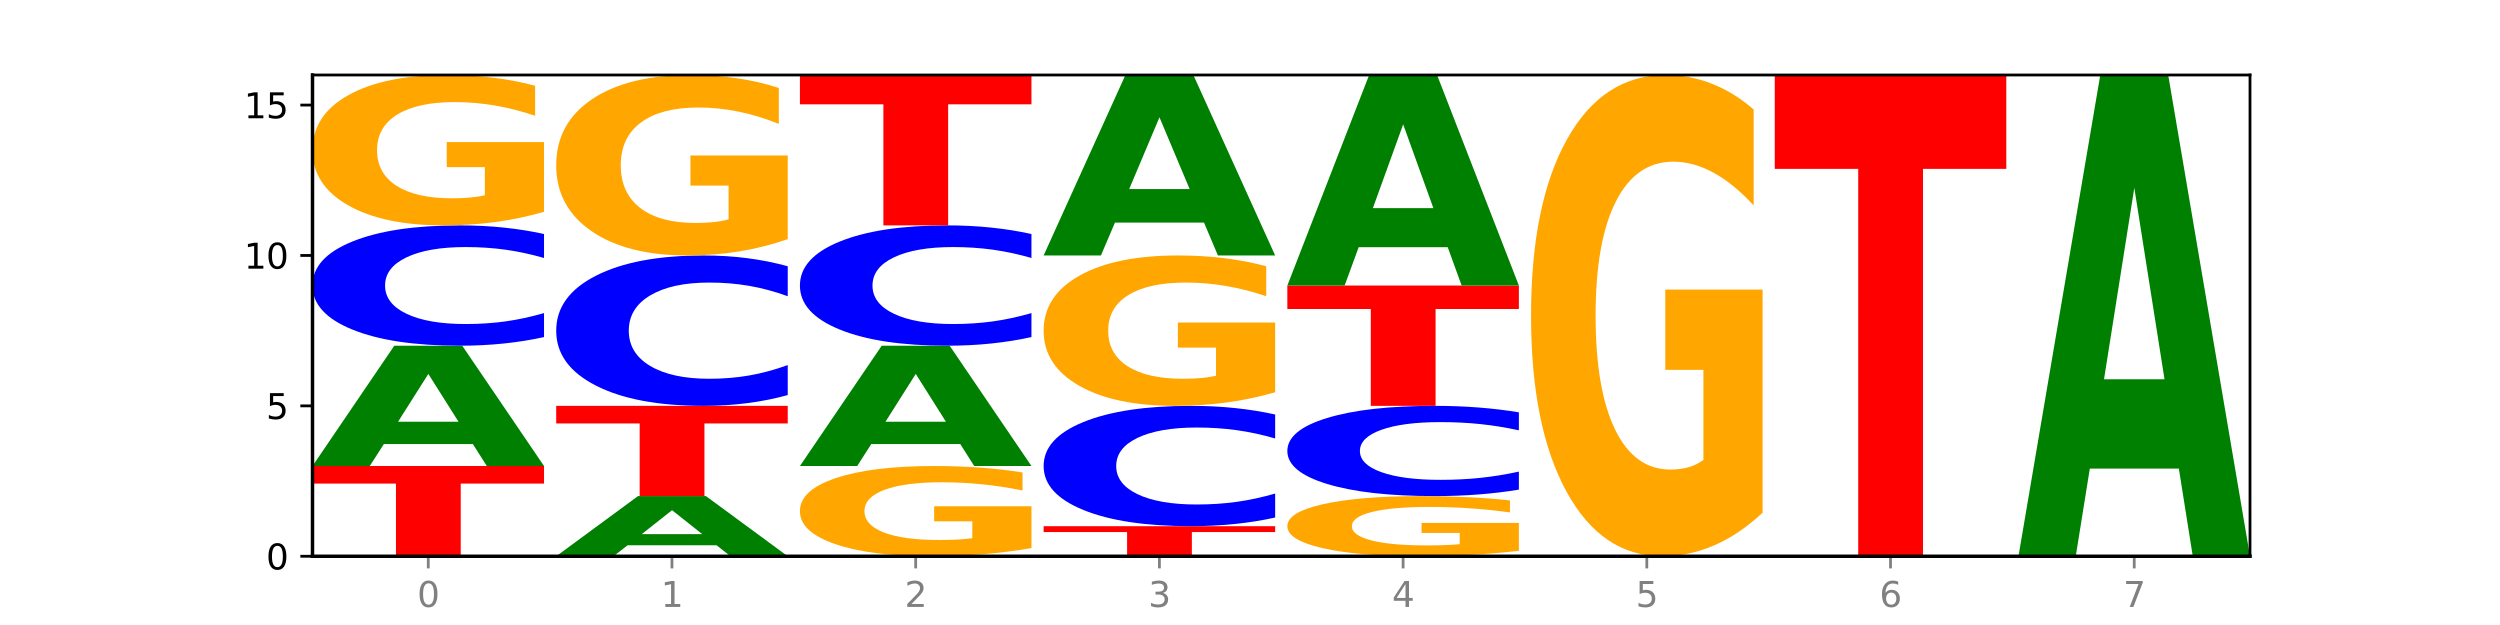 <?xml version="1.0" encoding="utf-8" standalone="no"?>
<!DOCTYPE svg PUBLIC "-//W3C//DTD SVG 1.1//EN"
  "http://www.w3.org/Graphics/SVG/1.1/DTD/svg11.dtd">
<svg xmlns:xlink="http://www.w3.org/1999/xlink" width="720pt" height="180pt" viewBox="0 0 720 180" xmlns="http://www.w3.org/2000/svg" version="1.1">
 <defs>
  <style type="text/css">*{stroke-linejoin: round; stroke-linecap: butt}</style>
 </defs>
 <g id="figure_1">
  <g id="patch_1">
   <path d="M 0 180 
L 720 180 
L 720 0 
L 0 0 
z
" style="fill: #ffffff"/>
  </g>
  <g id="axes_1">
   <g id="patch_2">
    <path d="M 90 160.2 
L 648 160.2 
L 648 21.6 
L 90 21.6 
z
" style="fill: #ffffff"/>
   </g>
   <g id="line2d_1">
    <path d="M 90 160.2 
L 648 160.2 
" clip-path="url(#pe4398f9409)" style="fill: none; stroke: #000000; stroke-width: 0.5; stroke-linecap: square"/>
   </g>
   <g id="patch_3">
    <path d="M 90 134.213 
L 156.679 134.213 
L 156.679 139.281 
L 132.69 139.281 
L 132.69 160.2 
L 114.036 160.2 
L 114.036 139.281 
L 90 139.281 
L 90 134.213 
z
" clip-path="url(#pe4398f9409)" style="fill: #ff0000"/>
   </g>
   <g id="patch_4">
    <path d="M 136.189 127.9 
L 110.545 127.9 
L 106.496 134.213 
L 90 134.213 
L 113.558 99.562 
L 133.121 99.562 
L 156.679 134.213 
L 140.197 134.213 
L 136.189 127.9 
z
M 114.635 121.469 
L 132.058 121.469 
L 123.36 107.687 
L 114.635 121.469 
z
" clip-path="url(#pe4398f9409)" style="fill: #008000"/>
   </g>
   <g id="patch_5">
    <path d="M 156.679 97.079 
Q 151.102 98.31 145.07 98.933 
Q 139.039 99.562 132.47 99.562 
Q 112.882 99.562 101.441 94.896 
Q 90 90.229 90 82.248 
Q 90 74.239 101.441 69.579 
Q 112.882 64.912 132.47 64.912 
Q 139.039 64.912 145.07 65.542 
Q 151.102 66.165 156.679 67.396 
L 156.679 74.303 
Q 151.051 72.671 145.591 71.913 
Q 140.131 71.154 134.1 71.154 
Q 123.281 71.154 117.082 74.11 
Q 110.899 77.059 110.899 82.248 
Q 110.899 87.416 117.082 90.372 
Q 123.281 93.321 134.1 93.321 
Q 140.131 93.321 145.591 92.562 
Q 151.051 91.796 156.679 90.165 
L 156.679 97.079 
z
" clip-path="url(#pe4398f9409)" style="fill: #0000ff"/>
   </g>
   <g id="patch_6">
    <path d="M 156.679 60.994 
Q 149.955 62.953 142.722 63.937 
Q 135.489 64.912 127.778 64.912 
Q 110.353 64.912 100.177 59.079 
Q 90 53.246 90 43.27 
Q 90 33.177 100.356 27.389 
Q 110.727 21.6 128.764 21.6 
Q 135.713 21.6 142.079 22.387 
Q 148.46 23.166 154.109 24.705 
L 154.109 33.338 
Q 148.281 31.361 142.513 30.386 
Q 136.744 29.402 130.946 29.402 
Q 120.216 29.402 114.403 32.998 
Q 108.59 36.586 108.59 43.27 
Q 108.59 49.89 114.194 53.505 
Q 119.798 57.111 130.109 57.111 
Q 132.919 57.111 135.325 56.905 
Q 137.731 56.69 139.643 56.243 
L 139.643 48.137 
L 128.66 48.137 
L 128.66 40.917 
L 156.679 40.917 
L 156.679 60.994 
z
" clip-path="url(#pe4398f9409)" style="fill: #ffa600"/>
   </g>
   <g id="patch_7">
    <path d="M 206.377 157.044 
L 180.734 157.044 
L 176.685 160.2 
L 160.189 160.2 
L 183.747 142.875 
L 203.31 142.875 
L 226.868 160.2 
L 210.386 160.2 
L 206.377 157.044 
z
M 184.824 153.828 
L 202.247 153.828 
L 193.549 146.937 
L 184.824 153.828 
z
" clip-path="url(#pe4398f9409)" style="fill: #008000"/>
   </g>
   <g id="patch_8">
    <path d="M 160.189 116.888 
L 226.868 116.888 
L 226.868 121.956 
L 202.879 121.956 
L 202.879 142.875 
L 184.224 142.875 
L 184.224 121.956 
L 160.189 121.956 
L 160.189 116.888 
z
" clip-path="url(#pe4398f9409)" style="fill: #ff0000"/>
   </g>
   <g id="patch_9">
    <path d="M 226.868 113.783 
Q 221.29 115.322 215.259 116.1 
Q 209.228 116.888 202.659 116.888 
Q 183.07 116.888 171.629 111.054 
Q 160.189 105.221 160.189 95.245 
Q 160.189 85.233 171.629 79.408 
Q 183.07 73.575 202.659 73.575 
Q 209.228 73.575 215.259 74.362 
Q 221.29 75.141 226.868 76.68 
L 226.868 85.313 
Q 221.24 83.274 215.78 82.325 
Q 210.32 81.377 204.289 81.377 
Q 193.47 81.377 187.27 85.072 
Q 181.088 88.758 181.088 95.245 
Q 181.088 101.704 187.27 105.4 
Q 193.47 109.086 204.289 109.086 
Q 210.32 109.086 215.78 108.137 
Q 221.24 107.18 226.868 105.14 
L 226.868 113.783 
z
" clip-path="url(#pe4398f9409)" style="fill: #0000ff"/>
   </g>
   <g id="patch_10">
    <path d="M 226.868 68.872 
Q 220.143 71.224 212.91 72.405 
Q 205.678 73.575 197.967 73.575 
Q 180.542 73.575 170.365 66.575 
Q 160.189 59.575 160.189 47.604 
Q 160.189 35.493 170.545 28.546 
Q 180.916 21.6 198.953 21.6 
Q 205.902 21.6 212.268 22.545 
Q 218.649 23.479 224.298 25.326 
L 224.298 35.686 
Q 218.47 33.313 212.701 32.143 
Q 206.933 30.962 201.135 30.962 
Q 190.405 30.962 184.592 35.278 
Q 178.779 39.584 178.779 47.604 
Q 178.779 55.549 184.383 59.886 
Q 189.987 64.213 200.298 64.213 
Q 203.107 64.213 205.513 63.966 
Q 207.919 63.708 209.832 63.171 
L 209.832 53.444 
L 198.848 53.444 
L 198.848 44.78 
L 226.868 44.78 
L 226.868 68.872 
z
" clip-path="url(#pe4398f9409)" style="fill: #ffa600"/>
   </g>
   <g id="patch_11">
    <path d="M 297.057 157.849 
Q 290.332 159.024 283.099 159.615 
Q 275.866 160.2 268.155 160.2 
Q 250.731 160.2 240.554 156.7 
Q 230.377 153.2 230.377 147.214 
Q 230.377 141.159 240.733 137.686 
Q 251.104 134.213 269.142 134.213 
Q 276.09 134.213 282.457 134.685 
Q 288.838 135.152 294.486 136.075 
L 294.486 141.256 
Q 288.658 140.069 282.89 139.484 
Q 277.122 138.894 271.323 138.894 
Q 260.594 138.894 254.781 141.052 
Q 248.967 143.204 248.967 147.214 
Q 248.967 151.187 254.571 153.356 
Q 260.175 155.519 270.487 155.519 
Q 273.296 155.519 275.702 155.395 
Q 278.108 155.267 280.021 154.998 
L 280.021 150.135 
L 269.037 150.135 
L 269.037 145.802 
L 297.057 145.802 
L 297.057 157.849 
z
" clip-path="url(#pe4398f9409)" style="fill: #ffa600"/>
   </g>
   <g id="patch_12">
    <path d="M 276.566 127.9 
L 250.922 127.9 
L 246.873 134.213 
L 230.377 134.213 
L 253.935 99.562 
L 273.499 99.562 
L 297.057 134.213 
L 280.574 134.213 
L 276.566 127.9 
z
M 255.012 121.469 
L 272.435 121.469 
L 263.737 107.687 
L 255.012 121.469 
z
" clip-path="url(#pe4398f9409)" style="fill: #008000"/>
   </g>
   <g id="patch_13">
    <path d="M 297.057 97.079 
Q 291.479 98.31 285.448 98.933 
Q 279.417 99.562 272.848 99.562 
Q 253.259 99.562 241.818 94.896 
Q 230.377 90.229 230.377 82.248 
Q 230.377 74.239 241.818 69.579 
Q 253.259 64.912 272.848 64.912 
Q 279.417 64.912 285.448 65.542 
Q 291.479 66.165 297.057 67.396 
L 297.057 74.303 
Q 291.429 72.671 285.969 71.913 
Q 280.509 71.154 274.477 71.154 
Q 263.658 71.154 257.459 74.11 
Q 251.277 77.059 251.277 82.248 
Q 251.277 87.416 257.459 90.372 
Q 263.658 93.321 274.477 93.321 
Q 280.509 93.321 285.969 92.562 
Q 291.429 91.796 297.057 90.165 
L 297.057 97.079 
z
" clip-path="url(#pe4398f9409)" style="fill: #0000ff"/>
   </g>
   <g id="patch_14">
    <path d="M 230.377 21.6 
L 297.057 21.6 
L 297.057 30.047 
L 273.068 30.047 
L 273.068 64.912 
L 254.413 64.912 
L 254.413 30.047 
L 230.377 30.047 
L 230.377 21.6 
z
" clip-path="url(#pe4398f9409)" style="fill: #ff0000"/>
   </g>
   <g id="patch_15">
    <path d="M 300.566 151.537 
L 367.245 151.537 
L 367.245 153.227 
L 343.256 153.227 
L 343.256 160.2 
L 324.602 160.2 
L 324.602 153.227 
L 300.566 153.227 
L 300.566 151.537 
z
" clip-path="url(#pe4398f9409)" style="fill: #ff0000"/>
   </g>
   <g id="patch_16">
    <path d="M 367.245 149.054 
Q 361.668 150.285 355.636 150.908 
Q 349.605 151.537 343.036 151.537 
Q 323.448 151.537 312.007 146.871 
Q 300.566 142.204 300.566 134.223 
Q 300.566 126.214 312.007 121.554 
Q 323.448 116.888 343.036 116.888 
Q 349.605 116.888 355.636 117.517 
Q 361.668 118.14 367.245 119.371 
L 367.245 126.278 
Q 361.617 124.646 356.157 123.888 
Q 350.697 123.129 344.666 123.129 
Q 333.847 123.129 327.648 126.085 
Q 321.465 129.034 321.465 134.223 
Q 321.465 139.391 327.648 142.347 
Q 333.847 145.296 344.666 145.296 
Q 350.697 145.296 356.157 144.537 
Q 361.617 143.771 367.245 142.14 
L 367.245 149.054 
z
" clip-path="url(#pe4398f9409)" style="fill: #0000ff"/>
   </g>
   <g id="patch_17">
    <path d="M 367.245 112.969 
Q 360.521 114.928 353.288 115.912 
Q 346.055 116.888 338.344 116.888 
Q 320.919 116.888 310.743 111.054 
Q 300.566 105.221 300.566 95.245 
Q 300.566 85.152 310.922 79.364 
Q 321.293 73.575 339.33 73.575 
Q 346.279 73.575 352.645 74.362 
Q 359.026 75.141 364.675 76.68 
L 364.675 85.313 
Q 358.847 83.336 353.079 82.361 
Q 347.31 81.377 341.512 81.377 
Q 330.782 81.377 324.969 84.973 
Q 319.156 88.561 319.156 95.245 
Q 319.156 101.865 324.76 105.48 
Q 330.364 109.086 340.675 109.086 
Q 343.485 109.086 345.891 108.88 
Q 348.297 108.665 350.209 108.218 
L 350.209 100.112 
L 339.226 100.112 
L 339.226 92.892 
L 367.245 92.892 
L 367.245 112.969 
z
" clip-path="url(#pe4398f9409)" style="fill: #ffa600"/>
   </g>
   <g id="patch_18">
    <path d="M 346.755 64.107 
L 321.111 64.107 
L 317.062 73.575 
L 300.566 73.575 
L 324.124 21.6 
L 343.687 21.6 
L 367.245 73.575 
L 350.763 73.575 
L 346.755 64.107 
z
M 325.201 54.46 
L 342.624 54.46 
L 333.926 33.786 
L 325.201 54.46 
z
" clip-path="url(#pe4398f9409)" style="fill: #008000"/>
   </g>
   <g id="patch_19">
    <path d="M 437.434 158.632 
Q 430.709 159.416 423.476 159.81 
Q 416.244 160.2 408.533 160.2 
Q 391.108 160.2 380.931 157.867 
Q 370.755 155.533 370.755 151.543 
Q 370.755 147.506 381.111 145.19 
Q 391.482 142.875 409.519 142.875 
Q 416.468 142.875 422.834 143.19 
Q 429.215 143.501 434.864 144.117 
L 434.864 147.57 
Q 429.036 146.779 423.267 146.389 
Q 417.499 145.996 411.701 145.996 
Q 400.971 145.996 395.158 147.434 
Q 389.345 148.869 389.345 151.543 
Q 389.345 154.191 394.949 155.637 
Q 400.553 157.079 410.864 157.079 
Q 413.673 157.079 416.079 156.997 
Q 418.485 156.911 420.398 156.732 
L 420.398 153.49 
L 409.414 153.49 
L 409.414 150.602 
L 437.434 150.602 
L 437.434 158.632 
z
" clip-path="url(#pe4398f9409)" style="fill: #ffa600"/>
   </g>
   <g id="patch_20">
    <path d="M 437.434 141.012 
Q 431.856 141.936 425.825 142.403 
Q 419.794 142.875 413.225 142.875 
Q 393.636 142.875 382.196 139.375 
Q 370.755 135.875 370.755 129.889 
Q 370.755 123.882 382.196 120.388 
Q 393.636 116.888 413.225 116.888 
Q 419.794 116.888 425.825 117.36 
Q 431.856 117.827 437.434 118.75 
L 437.434 123.931 
Q 431.806 122.707 426.346 122.138 
Q 420.886 121.569 414.855 121.569 
Q 404.036 121.569 397.836 123.786 
Q 391.654 125.997 391.654 129.889 
Q 391.654 133.765 397.836 135.982 
Q 404.036 138.194 414.855 138.194 
Q 420.886 138.194 426.346 137.625 
Q 431.806 137.05 437.434 135.827 
L 437.434 141.012 
z
" clip-path="url(#pe4398f9409)" style="fill: #0000ff"/>
   </g>
   <g id="patch_21">
    <path d="M 370.755 82.237 
L 437.434 82.237 
L 437.434 88.995 
L 413.445 88.995 
L 413.445 116.888 
L 394.79 116.888 
L 394.79 88.995 
L 370.755 88.995 
L 370.755 82.237 
z
" clip-path="url(#pe4398f9409)" style="fill: #ff0000"/>
   </g>
   <g id="patch_22">
    <path d="M 416.943 71.191 
L 391.3 71.191 
L 387.251 82.237 
L 370.755 82.237 
L 394.313 21.6 
L 413.876 21.6 
L 437.434 82.237 
L 420.952 82.237 
L 416.943 71.191 
z
M 395.39 59.937 
L 412.813 59.937 
L 404.115 35.817 
L 395.39 59.937 
z
" clip-path="url(#pe4398f9409)" style="fill: #008000"/>
   </g>
   <g id="patch_23">
    <path d="M 507.623 147.66 
Q 500.898 153.93 493.665 157.079 
Q 486.432 160.2 478.721 160.2 
Q 461.297 160.2 451.12 141.533 
Q 440.943 122.866 440.943 90.943 
Q 440.943 58.648 451.299 40.124 
Q 461.67 21.6 479.708 21.6 
Q 486.656 21.6 493.023 24.119 
Q 499.404 26.61 505.052 31.535 
L 505.052 59.163 
Q 499.224 52.836 493.456 49.715 
Q 487.688 46.566 481.889 46.566 
Q 471.16 46.566 465.347 58.075 
Q 459.533 69.556 459.533 90.943 
Q 459.533 112.129 465.137 123.696 
Q 470.741 135.234 481.053 135.234 
Q 483.862 135.234 486.268 134.576 
Q 488.674 133.889 490.587 132.457 
L 490.587 106.518 
L 479.603 106.518 
L 479.603 83.413 
L 507.623 83.413 
L 507.623 147.66 
z
" clip-path="url(#pe4398f9409)" style="fill: #ffa600"/>
   </g>
   <g id="patch_24">
    <path d="M 511.132 21.6 
L 577.811 21.6 
L 577.811 48.631 
L 553.822 48.631 
L 553.822 160.2 
L 535.168 160.2 
L 535.168 48.631 
L 511.132 48.631 
L 511.132 21.6 
z
" clip-path="url(#pe4398f9409)" style="fill: #ff0000"/>
   </g>
   <g id="patch_25">
    <path d="M 627.51 134.951 
L 601.866 134.951 
L 597.817 160.2 
L 581.321 160.2 
L 604.879 21.6 
L 624.442 21.6 
L 648 160.2 
L 631.518 160.2 
L 627.51 134.951 
z
M 605.956 109.228 
L 623.379 109.228 
L 614.681 54.096 
L 605.956 109.228 
z
" clip-path="url(#pe4398f9409)" style="fill: #008000"/>
   </g>
   <g id="matplotlib.axis_1">
    <g id="xtick_1">
     <g id="line2d_2">
      <defs>
       <path id="m2d9ef7cc87" d="M 0 0 
L 0 3.5 
" style="stroke: #808080; stroke-width: 0.8"/>
      </defs>
      <g>
       <use xlink:href="#m2d9ef7cc87" x="123.34" y="160.2" style="fill: #808080; stroke: #808080; stroke-width: 0.8"/>
      </g>
     </g>
     <g id="text_1">
      <!-- 0 -->
      <g style="fill: #808080" transform="translate(120.158 174.798) scale(0.1 -0.1)">
       <defs>
        <path id="DejaVuSans-30" d="M 2034 4250 
Q 1547 4250 1301 3770 
Q 1056 3291 1056 2328 
Q 1056 1369 1301 889 
Q 1547 409 2034 409 
Q 2525 409 2770 889 
Q 3016 1369 3016 2328 
Q 3016 3291 2770 3770 
Q 2525 4250 2034 4250 
z
M 2034 4750 
Q 2819 4750 3233 4129 
Q 3647 3509 3647 2328 
Q 3647 1150 3233 529 
Q 2819 -91 2034 -91 
Q 1250 -91 836 529 
Q 422 1150 422 2328 
Q 422 3509 836 4129 
Q 1250 4750 2034 4750 
z
" transform="scale(0.016)"/>
       </defs>
       <use xlink:href="#DejaVuSans-30"/>
      </g>
     </g>
    </g>
    <g id="xtick_2">
     <g id="line2d_3">
      <g>
       <use xlink:href="#m2d9ef7cc87" x="193.528" y="160.2" style="fill: #808080; stroke: #808080; stroke-width: 0.8"/>
      </g>
     </g>
     <g id="text_2">
      <!-- 1 -->
      <g style="fill: #808080" transform="translate(190.347 174.798) scale(0.1 -0.1)">
       <defs>
        <path id="DejaVuSans-31" d="M 794 531 
L 1825 531 
L 1825 4091 
L 703 3866 
L 703 4441 
L 1819 4666 
L 2450 4666 
L 2450 531 
L 3481 531 
L 3481 0 
L 794 0 
L 794 531 
z
" transform="scale(0.016)"/>
       </defs>
       <use xlink:href="#DejaVuSans-31"/>
      </g>
     </g>
    </g>
    <g id="xtick_3">
     <g id="line2d_4">
      <g>
       <use xlink:href="#m2d9ef7cc87" x="263.717" y="160.2" style="fill: #808080; stroke: #808080; stroke-width: 0.8"/>
      </g>
     </g>
     <g id="text_3">
      <!-- 2 -->
      <g style="fill: #808080" transform="translate(260.536 174.798) scale(0.1 -0.1)">
       <defs>
        <path id="DejaVuSans-32" d="M 1228 531 
L 3431 531 
L 3431 0 
L 469 0 
L 469 531 
Q 828 903 1448 1529 
Q 2069 2156 2228 2338 
Q 2531 2678 2651 2914 
Q 2772 3150 2772 3378 
Q 2772 3750 2511 3984 
Q 2250 4219 1831 4219 
Q 1534 4219 1204 4116 
Q 875 4013 500 3803 
L 500 4441 
Q 881 4594 1212 4672 
Q 1544 4750 1819 4750 
Q 2544 4750 2975 4387 
Q 3406 4025 3406 3419 
Q 3406 3131 3298 2873 
Q 3191 2616 2906 2266 
Q 2828 2175 2409 1742 
Q 1991 1309 1228 531 
z
" transform="scale(0.016)"/>
       </defs>
       <use xlink:href="#DejaVuSans-32"/>
      </g>
     </g>
    </g>
    <g id="xtick_4">
     <g id="line2d_5">
      <g>
       <use xlink:href="#m2d9ef7cc87" x="333.906" y="160.2" style="fill: #808080; stroke: #808080; stroke-width: 0.8"/>
      </g>
     </g>
     <g id="text_4">
      <!-- 3 -->
      <g style="fill: #808080" transform="translate(330.724 174.798) scale(0.1 -0.1)">
       <defs>
        <path id="DejaVuSans-33" d="M 2597 2516 
Q 3050 2419 3304 2112 
Q 3559 1806 3559 1356 
Q 3559 666 3084 287 
Q 2609 -91 1734 -91 
Q 1441 -91 1130 -33 
Q 819 25 488 141 
L 488 750 
Q 750 597 1062 519 
Q 1375 441 1716 441 
Q 2309 441 2620 675 
Q 2931 909 2931 1356 
Q 2931 1769 2642 2001 
Q 2353 2234 1838 2234 
L 1294 2234 
L 1294 2753 
L 1863 2753 
Q 2328 2753 2575 2939 
Q 2822 3125 2822 3475 
Q 2822 3834 2567 4026 
Q 2313 4219 1838 4219 
Q 1578 4219 1281 4162 
Q 984 4106 628 3988 
L 628 4550 
Q 988 4650 1302 4700 
Q 1616 4750 1894 4750 
Q 2613 4750 3031 4423 
Q 3450 4097 3450 3541 
Q 3450 3153 3228 2886 
Q 3006 2619 2597 2516 
z
" transform="scale(0.016)"/>
       </defs>
       <use xlink:href="#DejaVuSans-33"/>
      </g>
     </g>
    </g>
    <g id="xtick_5">
     <g id="line2d_6">
      <g>
       <use xlink:href="#m2d9ef7cc87" x="404.094" y="160.2" style="fill: #808080; stroke: #808080; stroke-width: 0.8"/>
      </g>
     </g>
     <g id="text_5">
      <!-- 4 -->
      <g style="fill: #808080" transform="translate(400.913 174.798) scale(0.1 -0.1)">
       <defs>
        <path id="DejaVuSans-34" d="M 2419 4116 
L 825 1625 
L 2419 1625 
L 2419 4116 
z
M 2253 4666 
L 3047 4666 
L 3047 1625 
L 3713 1625 
L 3713 1100 
L 3047 1100 
L 3047 0 
L 2419 0 
L 2419 1100 
L 313 1100 
L 313 1709 
L 2253 4666 
z
" transform="scale(0.016)"/>
       </defs>
       <use xlink:href="#DejaVuSans-34"/>
      </g>
     </g>
    </g>
    <g id="xtick_6">
     <g id="line2d_7">
      <g>
       <use xlink:href="#m2d9ef7cc87" x="474.283" y="160.2" style="fill: #808080; stroke: #808080; stroke-width: 0.8"/>
      </g>
     </g>
     <g id="text_6">
      <!-- 5 -->
      <g style="fill: #808080" transform="translate(471.102 174.798) scale(0.1 -0.1)">
       <defs>
        <path id="DejaVuSans-35" d="M 691 4666 
L 3169 4666 
L 3169 4134 
L 1269 4134 
L 1269 2991 
Q 1406 3038 1543 3061 
Q 1681 3084 1819 3084 
Q 2600 3084 3056 2656 
Q 3513 2228 3513 1497 
Q 3513 744 3044 326 
Q 2575 -91 1722 -91 
Q 1428 -91 1123 -41 
Q 819 9 494 109 
L 494 744 
Q 775 591 1075 516 
Q 1375 441 1709 441 
Q 2250 441 2565 725 
Q 2881 1009 2881 1497 
Q 2881 1984 2565 2268 
Q 2250 2553 1709 2553 
Q 1456 2553 1204 2497 
Q 953 2441 691 2322 
L 691 4666 
z
" transform="scale(0.016)"/>
       </defs>
       <use xlink:href="#DejaVuSans-35"/>
      </g>
     </g>
    </g>
    <g id="xtick_7">
     <g id="line2d_8">
      <g>
       <use xlink:href="#m2d9ef7cc87" x="544.472" y="160.2" style="fill: #808080; stroke: #808080; stroke-width: 0.8"/>
      </g>
     </g>
     <g id="text_7">
      <!-- 6 -->
      <g style="fill: #808080" transform="translate(541.29 174.798) scale(0.1 -0.1)">
       <defs>
        <path id="DejaVuSans-36" d="M 2113 2584 
Q 1688 2584 1439 2293 
Q 1191 2003 1191 1497 
Q 1191 994 1439 701 
Q 1688 409 2113 409 
Q 2538 409 2786 701 
Q 3034 994 3034 1497 
Q 3034 2003 2786 2293 
Q 2538 2584 2113 2584 
z
M 3366 4563 
L 3366 3988 
Q 3128 4100 2886 4159 
Q 2644 4219 2406 4219 
Q 1781 4219 1451 3797 
Q 1122 3375 1075 2522 
Q 1259 2794 1537 2939 
Q 1816 3084 2150 3084 
Q 2853 3084 3261 2657 
Q 3669 2231 3669 1497 
Q 3669 778 3244 343 
Q 2819 -91 2113 -91 
Q 1303 -91 875 529 
Q 447 1150 447 2328 
Q 447 3434 972 4092 
Q 1497 4750 2381 4750 
Q 2619 4750 2861 4703 
Q 3103 4656 3366 4563 
z
" transform="scale(0.016)"/>
       </defs>
       <use xlink:href="#DejaVuSans-36"/>
      </g>
     </g>
    </g>
    <g id="xtick_8">
     <g id="line2d_9">
      <g>
       <use xlink:href="#m2d9ef7cc87" x="614.66" y="160.2" style="fill: #808080; stroke: #808080; stroke-width: 0.8"/>
      </g>
     </g>
     <g id="text_8">
      <!-- 7 -->
      <g style="fill: #808080" transform="translate(611.479 174.798) scale(0.1 -0.1)">
       <defs>
        <path id="DejaVuSans-37" d="M 525 4666 
L 3525 4666 
L 3525 4397 
L 1831 0 
L 1172 0 
L 2766 4134 
L 525 4134 
L 525 4666 
z
" transform="scale(0.016)"/>
       </defs>
       <use xlink:href="#DejaVuSans-37"/>
      </g>
     </g>
    </g>
   </g>
   <g id="matplotlib.axis_2">
    <g id="ytick_1">
     <g id="line2d_10">
      <defs>
       <path id="m8835aad055" d="M 0 0 
L -3.5 0 
" style="stroke: #000000; stroke-width: 0.8"/>
      </defs>
      <g>
       <use xlink:href="#m8835aad055" x="90" y="160.2" style="stroke: #000000; stroke-width: 0.8"/>
      </g>
     </g>
     <g id="text_9">
      <!-- 0 -->
      <g transform="translate(76.638 163.999) scale(0.1 -0.1)">
       <use xlink:href="#DejaVuSans-30"/>
      </g>
     </g>
    </g>
    <g id="ytick_2">
     <g id="line2d_11">
      <g>
       <use xlink:href="#m8835aad055" x="90" y="116.888" style="stroke: #000000; stroke-width: 0.8"/>
      </g>
     </g>
     <g id="text_10">
      <!-- 5 -->
      <g transform="translate(76.638 120.687) scale(0.1 -0.1)">
       <use xlink:href="#DejaVuSans-35"/>
      </g>
     </g>
    </g>
    <g id="ytick_3">
     <g id="line2d_12">
      <g>
       <use xlink:href="#m8835aad055" x="90" y="73.575" style="stroke: #000000; stroke-width: 0.8"/>
      </g>
     </g>
     <g id="text_11">
      <!-- 10 -->
      <g transform="translate(70.275 77.374) scale(0.1 -0.1)">
       <use xlink:href="#DejaVuSans-31"/>
       <use xlink:href="#DejaVuSans-30" x="63.623"/>
      </g>
     </g>
    </g>
    <g id="ytick_4">
     <g id="line2d_13">
      <g>
       <use xlink:href="#m8835aad055" x="90" y="30.262" style="stroke: #000000; stroke-width: 0.8"/>
      </g>
     </g>
     <g id="text_12">
      <!-- 15 -->
      <g transform="translate(70.275 34.062) scale(0.1 -0.1)">
       <use xlink:href="#DejaVuSans-31"/>
       <use xlink:href="#DejaVuSans-35" x="63.623"/>
      </g>
     </g>
    </g>
   </g>
   <g id="patch_26">
    <path d="M 90 160.2 
L 90 21.6 
" style="fill: none; stroke: #000000; stroke-linejoin: miter; stroke-linecap: square"/>
   </g>
   <g id="patch_27">
    <path d="M 648 160.2 
L 648 21.6 
" style="fill: none; stroke: #000000; stroke-width: 0.8; stroke-linejoin: miter; stroke-linecap: square"/>
   </g>
   <g id="patch_28">
    <path d="M 90 160.2 
L 648 160.2 
" style="fill: none; stroke: #000000; stroke-linejoin: miter; stroke-linecap: square"/>
   </g>
   <g id="patch_29">
    <path d="M 90 21.6 
L 648 21.6 
" style="fill: none; stroke: #000000; stroke-width: 0.8; stroke-linejoin: miter; stroke-linecap: square"/>
   </g>
  </g>
 </g>
 <defs>
  <clipPath id="pe4398f9409">
   <rect x="90" y="21.6" width="558" height="138.6"/>
  </clipPath>
 </defs>
</svg>
